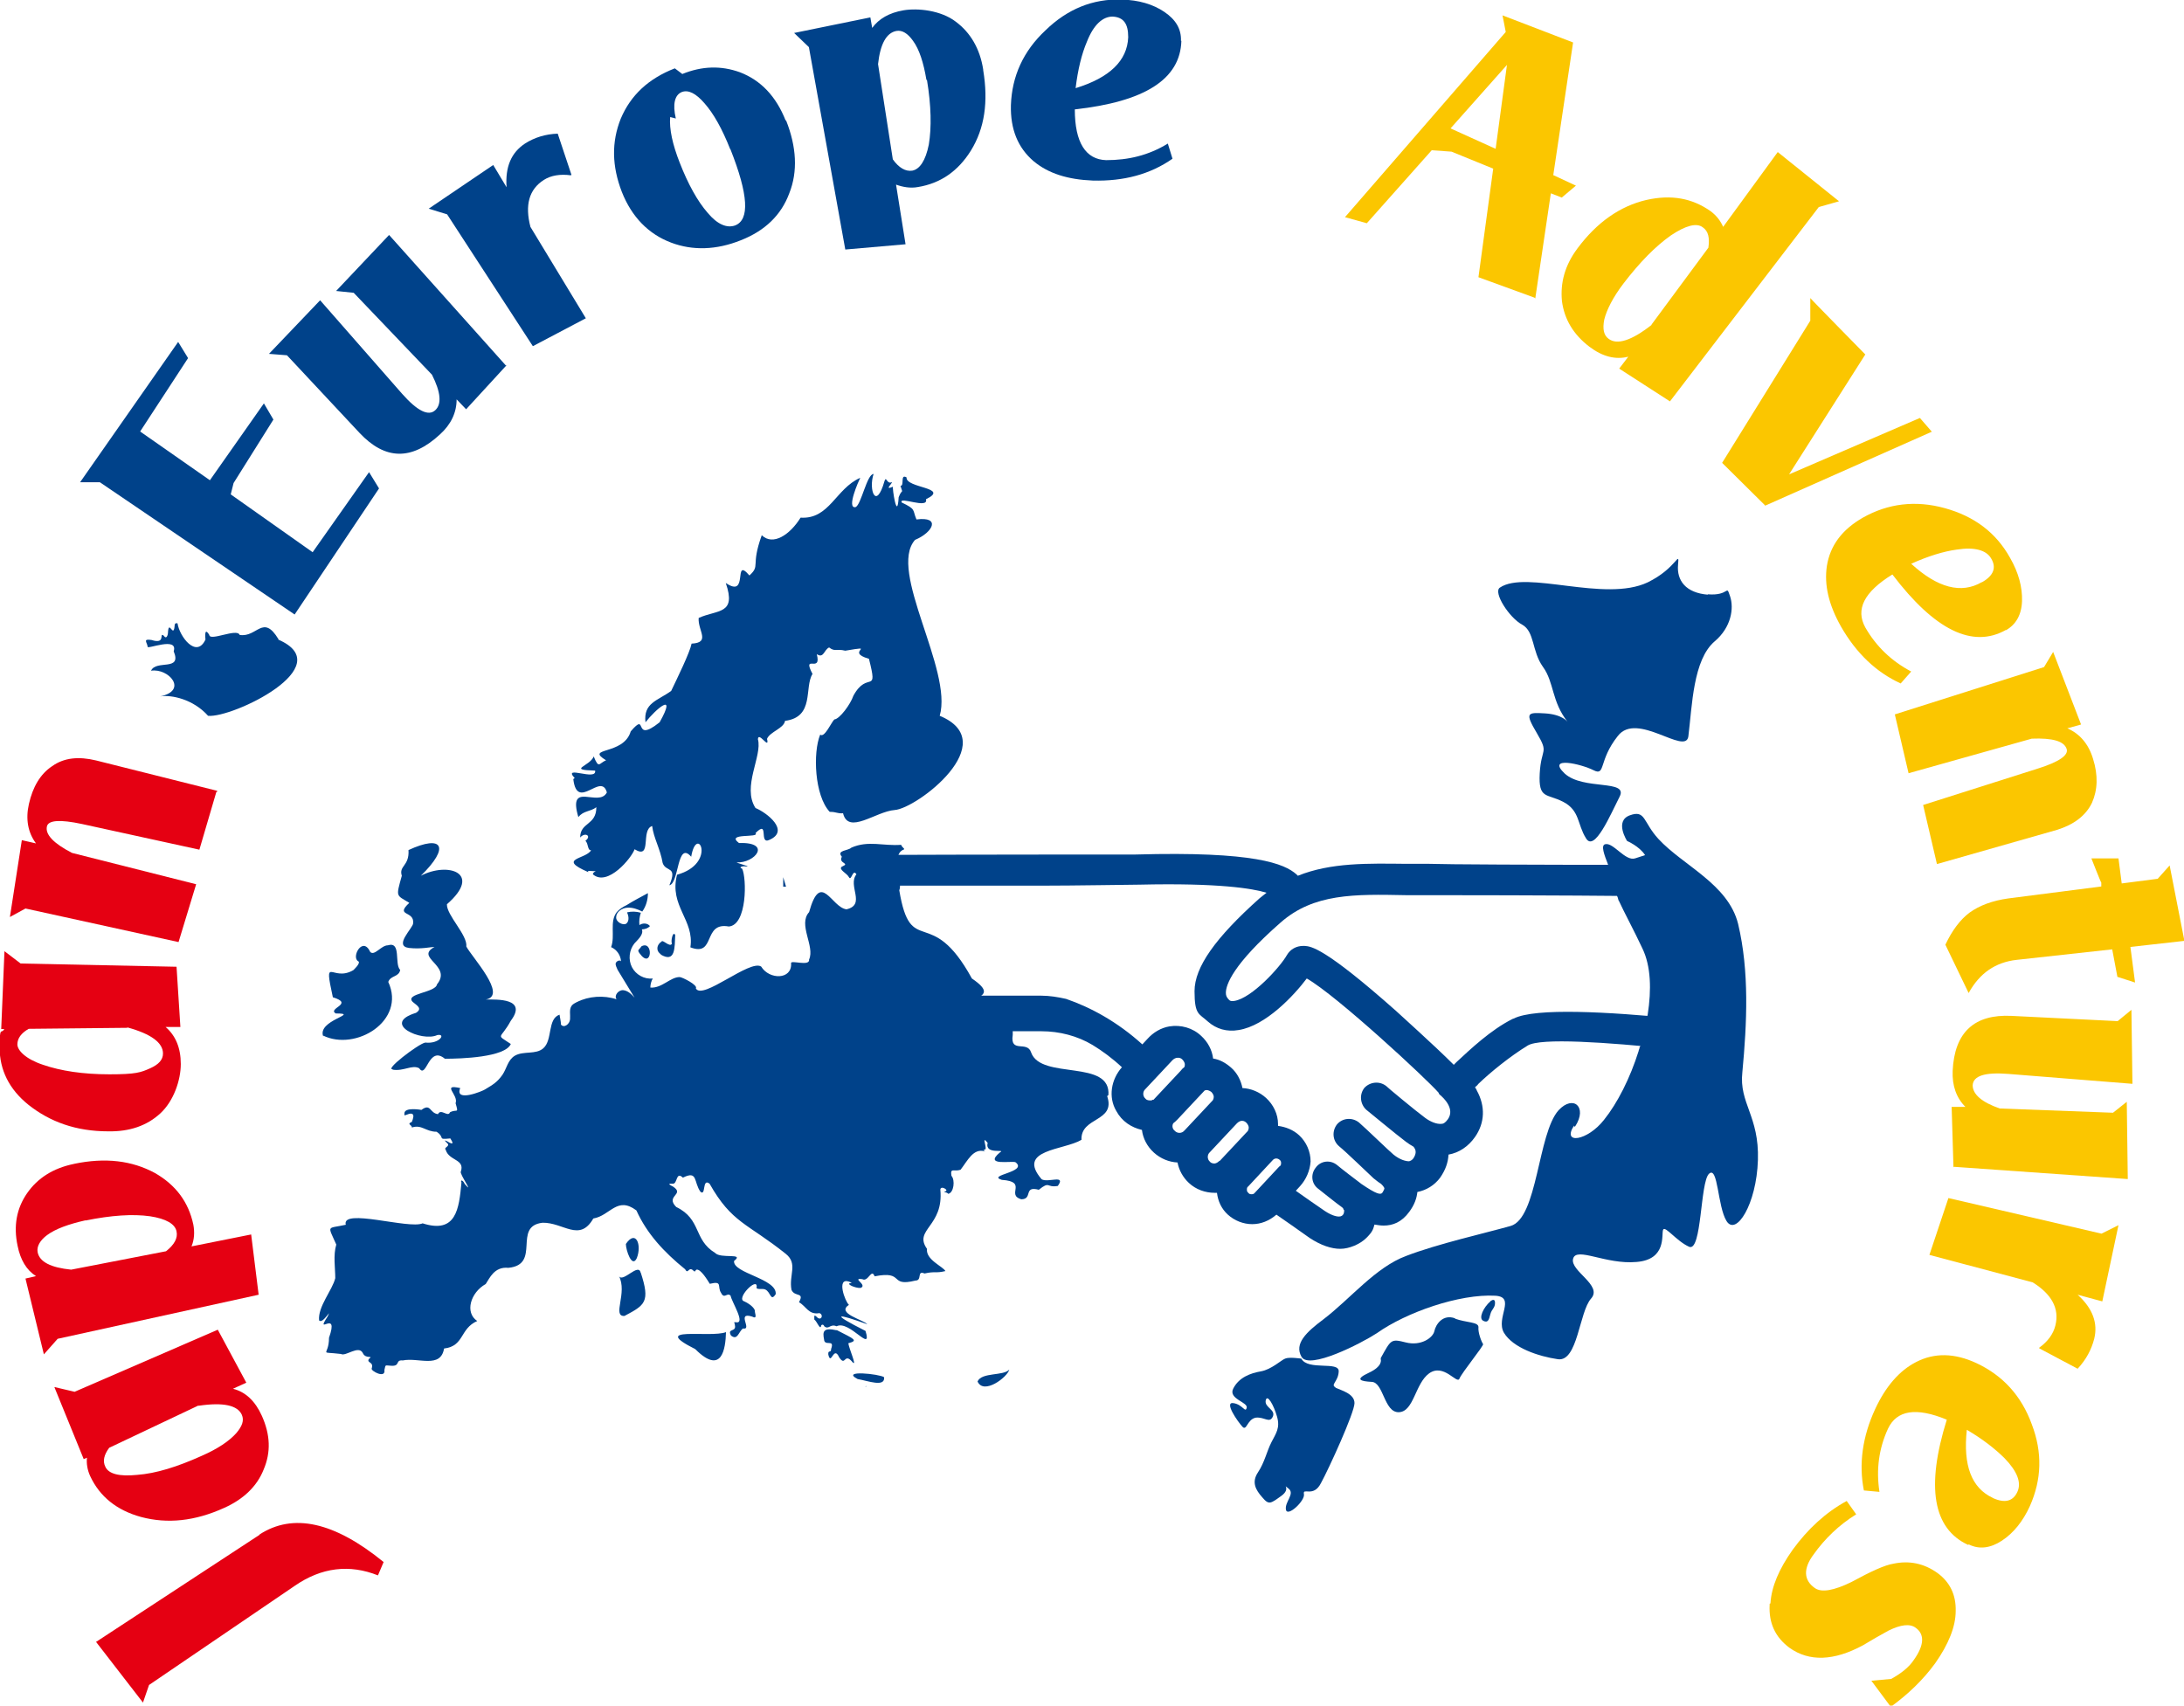 <?xml version="1.0" encoding="UTF-8"?> <svg xmlns="http://www.w3.org/2000/svg" id="_レイヤー_1" data-name=" レイヤー 1" version="1.1" viewBox="0 0 1080 843.5"><defs><style> .cls-1 { fill: #00428a; } .cls-1, .cls-2, .cls-3 { stroke-width: 0px; } .cls-2 { fill: #e50012; } .cls-3 { fill: #fbc600; } </style></defs><g><g><path class="cls-2" d="M128.3,758.9c16.6-10.8,37-6.3,61.4,13.6l-2.8,6.6c-14.1-5.6-27.9-4-41.2,5.2l-72,49-3,8.7-23.2-30s80.9-53,80.9-53Z"></path><path class="cls-2" d="M27.1,686l9.8,2.3,70.8-30.7,14.1,26.2-6.6,3c6.3,1.6,11,6.1,14.3,13.4,4.2,9.4,4.5,18,.9,26.5-3.3,8.4-10.1,14.8-19.5,19-14.5,6.6-28.1,8-41.2,4.5-12-3.3-20.4-10.1-25.1-20.2-1.4-3-1.9-6.3-1.6-9.1l-1.6.7-14.5-35.6h.2ZM98.1,695.1l-44.1,20.9c-2.6,3.5-3.3,6.6-1.9,9.4,1.6,3.5,6.8,4.9,15.7,4,9.4-.7,19.9-4,31.9-9.4,8-3.5,13.6-7.3,17.1-11.2,3-3.5,4-6.3,2.8-9.1-2.1-4.7-9.1-6.3-21.3-4.5h-.2Z"></path><path class="cls-2" d="M36.5,575.6c15.7-3.3,28.8-1.6,40.1,4.5,10.3,5.9,16.6,14.3,19,25.5.7,3.7.5,7.5-.9,10.8l29.5-5.9,3.7,29.8-99.4,21.8-6.8,7.7-9.1-37.5,5.2-1.2c-4.7-3-7.7-8-9.1-15-2.1-9.8-.5-18.5,4.7-26,5.2-7.5,12.9-12.4,23.2-14.5ZM42.3,603.5c-8.4,1.9-14.8,4.2-19,7.3-3.5,2.6-5.2,5.6-4.7,8.4.9,4.9,6.6,7.7,16.6,8.7l46.9-9.1c4.2-3.3,5.9-6.6,5.2-9.8-.7-3.7-5.2-6.3-13.1-7.5-8.4-1.2-19.2-.5-31.9,2.1Z"></path><path class="cls-2" d="M2.2,470.4l8,6.1,77.1,1.6,1.9,29.8h-7.3c4.9,4.2,7.5,10.3,7.5,18.3s-3.5,18.3-10.1,24.4c-6.6,6.1-15.2,9.1-25.8,8.9-15.9,0-28.8-4.7-39.4-13.1-9.6-7.7-14.3-17.3-14.3-28.4s.9-6.3,2.3-9.1H.6l1.6-38.4h0ZM62.9,508.3l-48.7.5c-3.7,2.1-5.6,4.7-5.6,7.7s4.2,7.3,12.7,10.1c8.7,3,19.7,4.7,32.8,4.7s15.5-.9,20.2-3c4.2-1.9,6.3-4.2,6.3-7.3,0-5.2-5.6-9.6-17.6-12.9h0v.2Z"></path><path class="cls-2" d="M107,391.6l-8.4,28.6-58.1-12.7c-10.8-2.3-16.6-1.9-17.3,1.2-.9,4,3.3,8.4,12.4,13.1l61.4,15.5-8.7,28.6-75.7-16.6-7.7,4.2,5.9-38,7,1.6c-4-5.4-5.2-12-3.5-19.5,1.9-8.4,5.6-14.8,11.5-18.7,5.9-4.2,13.1-4.9,21.8-2.8l59.8,15v.5h-.2Z"></path></g><g><path class="cls-1" d="M187.4,241.6l-41.7,62.3-96.3-65.4h-9.8l48.5-69.4,4.9,8-23.7,36.3,34.5,24.1,26.7-38,4.7,8-19.7,31.4-1.4,5.6,40.5,28.6,27.9-39.6s4.9,8,4.9,8Z"></path><path class="cls-1" d="M250.7,180.4l-20.2,22-4.7-4.9c0,6.6-2.8,12.4-8.2,17.3-14.1,13.1-27.2,12.7-39.8-.7l-35.9-38.4-8.9-.7,25.3-26.5,40.5,46.2c7.7,8.7,13.1,11.2,16.4,8.2s2.8-8.9-1.6-17.6l-38.7-40.5-8.7-.9,26.2-27.7,57.7,64.5h.5v-.2Z"></path><path class="cls-1" d="M282.3,86.7c-5.2-.7-9.8,0-13.4,2.3-7.3,4.7-9.4,12.4-6.6,23.2l27.4,45.2-26.2,13.8-42.4-65.2-9.1-2.8,31.9-21.6,6.6,11c-.7-10.1,2.3-17.1,9.1-21.6,4.7-3,10.1-4.7,16.2-4.9l6.8,20.4h-.2Z"></path><path class="cls-1" d="M388.7,59.5c5.2,13.1,5.9,25.3,1.6,36.1-4,10.8-12,18.5-23.9,23.2-12.2,4.9-23.9,5.2-34.5,1.2-11.2-4.2-19.5-12.7-24.4-25.1-4.9-12.7-5.2-24.6-.5-36.3,4.9-11.5,13.6-19.7,26.7-24.8l3.7,2.8h0c9.8-4,19.2-4.2,28.4-.9,10.5,4,18,12,22.7,23.9h0ZM361.1,73.8c-4-10.1-8.2-17.6-12.7-22.7-4.2-4.9-8-6.8-11.2-5.6-3.5,1.4-4.7,5.9-3,13.1l-2.8-.7c-.5,5.9,1.2,13.6,4.7,22.5,4.2,10.8,8.9,19.2,13.8,24.8,4.9,5.9,9.6,7.7,13.6,6.3,7.3-2.8,6.6-15.2-2.3-37.7Z"></path><path class="cls-1" d="M486.2,34.7c2.6,15.7.7,28.8-6.1,39.8-6.3,10.1-15,16.2-26.2,18-3.7.7-7.5,0-10.8-1.2l4.7,29.5-29.8,2.6-18-100.1-7.3-7,37.7-7.7.9,5.2c3.3-4.5,8.4-7.5,15.5-8.7,7-1.2,18.5,0,25.8,5.6,7.3,5.4,12,13.4,13.6,23.7h0v.2ZM458.1,39.4c-1.4-8.4-3.5-15-6.6-19.2-2.6-3.7-5.4-5.4-8.2-4.9-4.9.9-8,6.3-9.1,16.4l7.3,47.1c3,4.2,6.3,6.1,9.6,5.6,3.7-.7,6.6-4.9,8.2-12.9,1.4-8.4,1.2-19.2-.9-31.9h-.2v-.2Z"></path><path class="cls-1" d="M584.2,20.1c-.5,19.2-18.3,30.2-52.7,34,0,16.4,5.4,24.8,15.5,25.1,10.8,0,20.9-2.3,30.5-8.2l2.3,7.5c-11,7.7-24.1,11.2-39.4,10.8-12.4-.5-22-3.5-29.3-9.6-7.7-6.6-11.5-15.7-11.2-27.7.5-14.3,6.1-26.7,17.1-37,10.8-10.5,23.4-15.7,37.7-15.2,8.4.2,15.5,2.3,21.1,6.1s8.4,8.4,8.2,14.3h.2ZM557.9,18.3c0-6.6-2.3-9.8-7.7-10.1-4.9,0-9.4,4-12.7,12.4-2.6,6.1-4.5,13.8-5.6,23,16.9-5.2,25.5-13.6,26-25.1h0v-.2Z"></path></g><g><path class="cls-3" d="M758.8,147.2l-27.7-10.1,7.3-53.7-20.6-8.4-9.8-.7-32.1,36.1-10.8-3,79.5-91.6-1.6-8.2,34.9,13.4-9.8,65.6,11.2,5.2-7,5.9-5.4-2.1-7.7,52h0l-.2-.2ZM739.6,73.6l5.6-41.5-27.9,31.4,22.3,10.1Z"></path><path class="cls-3" d="M909.2,99.6l-9.8,2.8-73.6,96.1-25.1-16.2,4.5-5.9c-6.3,1.6-12.7,0-19.2-4.9-8-6.1-12.4-13.6-13.6-22.5-.9-9.1,1.4-17.8,7.7-26.2,9.6-12.9,21.1-20.9,34-23.9,12.4-2.8,22.7-.9,31.9,5.6,3,2.3,4.9,4.9,6.1,7.7l27-37,30,24.1h.2v.2ZM816.7,160.5l28.1-38c.7-4.9,0-8.2-2.8-10.1-3-2.3-8.4-.9-15.7,4-7.7,5.4-15.5,13.4-23.4,23.7-5.2,6.8-8.4,13.1-9.6,18-.9,4.7-.2,7.7,2.1,9.4,4.2,3.3,11.5.9,21.3-6.8h0v-.2Z"></path><path class="cls-3" d="M872.7,249.8l-21.1-20.9,43.6-70.3v-11.2c-.2,0,27.2,27.9,27.2,27.9l-37.7,59.3,64.7-27.9,5.9,6.8-82.5,36.6h0v-.2Z"></path><path class="cls-3" d="M992,311.5c-16.6,9.4-35.4,0-56.2-27.4-14.1,8.7-18.3,17.3-13.4,26.2,5.4,9.4,12.9,16.6,22.7,21.8l-5.2,5.9c-12.2-5.6-22-15-29.5-28.1-6.1-10.8-8.4-20.6-7-30,1.6-10.1,7.5-18,17.8-23.9,12.4-7,26-8.7,40.5-4.7,14.5,4,25.3,12,32.3,24.6,4.2,7.3,6.1,14.5,5.9,21.3-.2,6.8-3,11.7-8,14.5h0v-.2ZM980,288c5.9-3.3,7.3-7.3,4.7-11.7-2.3-4.2-8.2-5.9-17.1-4.5-6.6.9-14.3,3.3-22.5,7,13.1,12,24.8,15,34.9,9.1Z"></path><path class="cls-3" d="M957.8,427.2l-6.8-29.1,56.7-18c10.5-3.3,15.2-6.6,14.3-9.6-1.2-4-7-5.6-17.3-5.2l-60.9,17.1-6.8-29.1,73.8-23.4,4.5-7.5,13.8,35.9-6.8,1.9c6.1,2.6,10.5,7.7,12.7,15,2.6,8.2,2.3,15.5-.5,21.8-3,6.3-8.9,10.8-17.3,13.4l-59.3,16.9h0Z"></path><path class="cls-3" d="M1047.1,483.3l-2.6-13.8-47.3,5.2c-10.5,1.2-18.3,6.6-23.7,16.4l-11.5-23.9c3.3-7,7.3-12.4,12-15.9,4.9-3.5,11.2-5.9,19.2-7l45.9-5.9v-1.9c-.2,0-4.9-12-4.9-12h13.4l1.6,12.4,17.8-2.3,5.9-6.6,7.3,37.3-26.7,3,2.3,17.6-8.7-2.8h0v.2Z"></path><path class="cls-3" d="M966,577.2l-.9-29.8h6.8c-4.5-4.5-6.6-10.5-6.3-17.8.9-19.2,10.8-28.1,29.1-27.2l52.5,2.6,6.8-5.6.5,36.6-61.4-4.9c-11.5-.9-17.3.9-17.6,5.6,0,4.5,4.5,8.4,13.4,11.5l56,2.1,6.8-5.4.5,38.2-86.5-6.1h.5v.2Z"></path><path class="cls-3" d="M1008.4,666.5c4.2-3,7-6.8,8-11,2.1-8.4-1.9-15.5-11.2-21.3l-51.1-13.6,9.4-28.1,75.7,17.6,8.4-4.2-8,37.7-12.2-3.3c7.5,6.8,10.1,14.1,8.2,21.8-1.4,5.4-4,10.3-8.2,14.8l-19-10.1h0v-.2Z"></path><path class="cls-3" d="M973.2,764c-17.3-8-20.9-28.6-10.5-61.9-15.2-6.3-24.8-4.7-29.1,4.5-4.5,9.8-5.9,20.2-4.2,31.2l-7.7-.7c-2.6-13.1-.7-26.7,5.6-40.3,5.2-11.2,12-19,20.2-23.2,9.1-4.7,19-4.5,29.8.5,13.1,6.1,22.3,16.2,27.4,30.2,5.4,14.1,4.9,27.4-.9,40.5-3.5,7.7-8.2,13.4-13.8,17.1-5.6,3.7-11.2,4.5-16.4,1.9h-.2v.2ZM985.4,740.8c6.1,2.8,10.1,1.6,12.2-3,2.1-4.5,0-10.1-6.3-16.6-4.7-4.7-11-9.6-18.7-14.1-1.9,17.6,2.3,28.8,12.9,33.7Z"></path><path class="cls-3" d="M875.5,792.9c.5-8.2,4.2-16.9,11-26.5,7.5-10.3,16.4-18.5,26.7-24.1l4.7,6.6c-8.4,5.2-15.5,12-21.1,19.9-5.2,7-4.9,12.7.7,16.6,3.3,2.3,9.4,1.2,18-3,9.6-5.2,16.4-8.4,20.9-9.1,7.7-1.6,15-.2,21.8,4.7,6.1,4.5,9.1,10.8,8.9,18.7,0,7.7-3.5,16.4-10.1,25.8-6.1,8.4-13.6,15.5-22,21.6l-9.6-12.9,9.8-.9c4.7-2.6,8.7-5.6,11.2-9.4,5.2-7.3,5.4-12.7.9-15.9-2.8-2.1-7.3-1.6-13.4,1.4-4.2,2.3-8.4,4.7-12.7,7.3-14.3,7.7-26.5,8.2-36.3,1.2-7-5.2-10.3-12.2-9.8-21.3v-.5h.2Z"></path></g></g><g><g><path class="cls-1" d="M499.1,677.3c-2.8,3.3-13.6,1.2-15.7,5.9,3,6.8,14.8-2.1,15.7-5.9Z"></path><path class="cls-1" d="M437.2,681.1c-2.1-1.6-21.8-3.7-13.1.9,5.2.9,13.6,4.2,13.1-.9Z"></path><path class="cls-1" d="M427.9,685.7h.5c0-.5-.5,0-.5,0Z"></path><path class="cls-1" d="M413.8,657.9c-7-1.6-7,.9-6.3,4.5.2,3.7,5.4-.5,3.5,4.7,0,2.3-1.6.2-1.4,2.8,1.4,5.9,2.6-4.9,5.4,1.4,3.3,4.9,2.3-3,6.8,2.6,1.9,1.6-1.9-6.8-2.3-9.6,5.2-1.4,2.8-2.1-5.9-6.6h.2v.2Z"></path><path class="cls-1" d="M408.9,440.6c.2-.5,0-.5,0,0h0Z"></path><path class="cls-1" d="M359,658.8c-7.7,3-38.4-3.3-15.2,8.4,13.1,13.1,15,0,15.2-8.4Z"></path><path class="cls-1" d="M283.5,385.3c1.9,16.2,13.8-3.7,16.6,6.6-4,7.7-19.5-6.1-14.1,12.2,2.6-3.3,5.9-2.6,8.9-4.9,0,9.1-8,7.3-8,15,2.3-2.8,5.9-.9,2.6,1.6,1.6,1.6.9,4.7,2.8,4.7-2.6,4.5-17.1,4-1.4,10.8,0-.7-.7-.7,2.3-.5,3,0,0,0,0,1.6,7.3,6.3,19.2-8.2,20.6-12.4,8.9,5.4,2.8-9.6,8.7-11.5.7,5.9,4,11.2,5.2,18.3,1.6,4.7,7.5,1.2,3.3,11,4.9-.9,3.7-22.3,10.8-14.1,2.8-16.6,13.1,3.3-7,8.9-4,15.5,8.7,22.3,6.6,35.9,12.7,4.9,5.9-12.7,19-10.3,9.1-.7,8.9-23.9,6.6-28.6-1.9-.7,0-1.2.9-1.2,5.2.7-2.3-1.2-3.7-1.9,9.1.5,17.8-10.1,1.2-9.6-6.8-5.2,10.5-2.3,8.2-4.9,7-7,1.4,6.1,7,3.3,10.1-4.5-1.4-13.4-7-15.7-6.8-10.5,3.5-25.8,1.2-34,.2-4.2,5.9,5.6,4.5-.2,1.4-3.5,8.4-5.2,8.9-8.9,14.8-1.9,9.4-16.6,13.6-23.2-5.4-10.3,4.7,0,2.1-9.8,3.5,2.3,3.5-2.1,6.1-3.3,3,2.3,3.5.5,8,1.6,16.6-2.8-.7.5,11.7,4,4.7,18.5-.7,5.4-7.7,18.3-1.4,4.2-6.8,11.5-9.4,11.7-1.4,1.2-4.9,9.4-7,7.5-3.7,8.9-2.8,30.2,4.7,38.2,3.5,0,3.5.9,6.6.7,2.6,10.8,16.2-.9,25.5-1.6,11-.7,53.9-33.5,22.3-46.6,6.6-22.7-25.8-71.7-12.2-87,8.9-3.7,12.9-11.7.7-10.1-2.1-4.9,0-4.9-7.3-8.4-1.6-3.3,13.4,3.5,12-1.6,12.2-5.9-10.1-5.4-9.6-10.8-3.3-1.9-.9,4.2-3,4.2,1.4,4.5.9.9-.9,5.6-.7,12.4-3.3-4.9-2.8-5.2-4.5,1.9-.5-1.4-.5-2.3-2.6,1.4-2.8-3.3-3.7-.5-4.2,14.8-8,4.2-5.4-3.5-3.3,0-6.1,15.2-8.9,16.4-4.7.9,1.6-13.1,2.3-14.5-12.2,5.4-15.2,20.6-29.5,19.7-5.2,8.4-13.6,14.1-19.2,8.7-5.6,15.5-.5,14.8-6.1,19.9-8.4-9.8,0,11.7-11.7,3.7,5.4,15.7-4,13.1-13.4,17.3-.5,6.3,6.1,12.2-3.5,12.7-.9,4.5-7,16.9-10.1,23.4-6.8,4.9-13.8,5.9-12.7,15.5,4.9-6.3,15.9-15.9,7,0-13.8,11-5.4-5.9-14.3,4.5-3.5,12-23,7.7-12.2,14.3-3.5,1.4-3.5,4.5-6.1-1.9-1.9,4.9-13.4,6.6.7,7,.9,5.4-16.4-3-10.1,3.7l-.7.5h.2Z"></path><path class="cls-1" d="M326.6,472c7.5,4.5,7-3.5,7.3-9.6-1.2-2.3-2.3,3.3-1.6,4.2-.9,2.3-4.7-2.3-5.2-.9-2.3,1.4-3,4.5-.2,6.3h-.2Z"></path><path class="cls-1" d="M317.2,468c-1.2,1.9-2.3,1.6-.9,3.5,6.1,8.4,7-6.8.9-3.5Z"></path><path class="cls-1" d="M316.8,629.5c-.9-5.4-9.1,5.4-10.8,1.4,4.5,8.4-3.5,20.2,2.8,19.9,10.1-5.4,12.9-6.8,8-21.6h0v.2Z"></path><path class="cls-1" d="M314.9,622.2c2.6-6.6-.5-14.3-5.4-7,0,3,3,12.2,5.4,7Z"></path><path class="cls-1" d="M194.2,529c5.4.9,9.6-2.6,13.1-.7,3.7,5.6,4.5-11.5,12.7-4.7,8,0,29.8-.7,32.6-7.3-7.7-5.2-5.2-1.9,0-11.5,8.4-11.2-7-10.5-12.4-10.5,11-1.9-6.8-20.9-9.6-26.2.7-5.6-9.8-15.5-9.6-20.9,17.8-15.5.5-21.1-12.9-14.1,14.5-14.1,11-20.6-6.1-12.7.5,8-4.9,7.7-3.3,12.7-3,10.8-2.8,9.4,3.7,13.4-7.3,6.8,2.6,3.7,1.9,10.1,0,2.3-9.8,11.2-2.1,12.2,6.1.7,10.8-.5,12.7-.5-10.1,5.4,8.9,9.1,1.2,18.5-.7,4.2-16.2,4.5-12,8.7,2.3,1.9,4.9,3.3,1.6,5.4-17.6,5.4,3,14.5,10.5,11,4.5-.9,1.2,4.5-5.9,3.7-3.3.5-21.3,14.3-15.7,13.1h-.5v.2Z"></path><path class="cls-1" d="M159.7,512.1c16.2,8,41.2-7.3,32.3-26.5,1.2-3.3,5.2-2.3,5.9-5.9-3-3,.7-14.3-6.1-12.2-3.3,0-6.6,5.4-8.7,3.3-3.7-8-9.4,2.3-6.1,4.5,1.9.7-2.3,4.5-2.3,4.5-10.5,6.1-14.8-8.2-10.1,13.4,10.8,3.3-2.8,5.4,1.4,8,12.7,0-9.6,3.3-6.1,11.5v-.5h-.2Z"></path><path class="cls-1" d="M137.7,316.1c-7.7-12.7-10.5-.7-19.2-2.1-1.2-3.5-14.8,3.3-15,0-1.6-2.6-2.3-2.1-1.9,2.3-4.5,9.6-12.9-1.6-13.8-8,0,0-1.2-.5-1.4.7-.5,7.3-2.8-2.6-3.3,3.3,0,2.1-.9,4-2.1,2.1-2.6-2.1,1.4,4.5-6.1,2.1-4.5-.7-2.1,1.2-1.9,3.3-.5,1.6,15.2-5.2,12.9,2.3,4.2,10.1-8.7,4-11.2,9.6,8.7-1.4,18.5,9.8,4.5,12.7,5.6-.9,16.4,1.4,23.7,9.6,12,1.2,65.4-24.4,34.7-37.7h0l.2-.2Z"></path><path class="cls-1" d="M548.1,541.8c1.6-18.3-33.3-7.5-38.2-21.3-1.9-6.1-10.5.7-9.1-8.7.7-14.5-14.3-1.2-19.7-5.4-11-15.7,17.1-10.5-.5-22.5-20.4-37.3-30.2-9.4-35.9-43.6,1.9-4.2-4.5-17.8,2.3-20.2.5-.5-.7-.7-1.4-2.3-8.7.7-16.2-2.3-24.6,1.4-1.6,1.6-7.5,1.2-4.7,4.5-1.9,3.5,4.5,3,0,4.9-1.9,1.4,2.6,3.3,3.5,5.2,1.2,2.3,1.9-4.5,3.7-1.4-4.5,5.6,4.9,15-4.9,17.3-7.5-.9-12.7-19.5-18.5,1.4-5.6,6.1,3,16.9,0,23.4.5,3.7-9.4,0-8.9,1.9.5,8.2-10.8,8.2-14.8,1.6-5.6-3.7-29.1,16.9-32.3,10.8,1.2-1.6-6.8-5.6-8-5.6-4.7,0-8.7,5.6-14.5,5.2,0-1.6.5-3.3,1.2-4.5-4.2.5-8.4-1.9-10.3-5.6s-1.4-8.4,1.2-11.7c1.9-2.1,4.7-4.5,3.7-7,1.4,0,3-.5,4-1.6-1.2-1.6-3.7-1.6-5.2-.5-.2-2.1,0-4,.7-6.1-2.3-.7-4.7-.7-6.8-.2.7,1.6,1.2,4-.2,5.4s-5.4-.5-5.2-3c0-2.6,2.8-4.5,5.4-4.7s5.2.7,7.5,1.9c1.9-2.6,2.8-5.9,2.8-9.1-3.5,1.9-7,3.7-10.5,5.9-1.9.9-3.7,2.1-4.9,3.5-3.7,4.7-.7,11.7-2.8,17.3,2.8,1.2,4.7,4,4.9,7-.7-.9-2.3,0-2.6.9s.5,2.3.9,3.3c2.8,4.7,5.6,9.1,8.4,13.8-1.4-1.6-3.3-3.5-5.6-3.7s-4.7,2.6-3.3,4.5c-6.3-2.1-13.8-1.6-19.7,1.4-.9.5-1.9.9-2.6,1.9-1.2,1.9-.5,4.2-.7,6.6s-3,4.5-4.5,2.6c0-1.6-.5-3.3-.7-4.9-6.1,2.1-3.3,12.4-8,16.6-3.7,3.3-9.8,1.2-14.1,3.7-3.5,2.1-4,6.3-6.1,9.4-2.6,3.7-4.7,4.9-8.7,7.3-.9.7-15.2,6.6-12.2-.7-9.6-2.1-.7,3.3-2.3,7.5,1.6,5.6.7,2.6-2.8,4.5-.9,2.6-4.5-2.1-5.9.9-4.2-.5-3.5-5.6-8.2-2.1,0,0-8.7-1.6-8.4,1.9-.5,1.9,1.9-.5,3.7,0,1.2.5.7,2.1,0,4-2.8,1.2,0,1.4,0,2.8,4.9-1.6,6.8,2.1,12.2,2.1,4.5,3,0,4,6.8,3.3,1.2,1.9,2.1,3.7-1.6,1.4-1.9-.9-.9,0,0,.9,1.9,1.6-1.9,2.1-.7,3.3,1.6,5.6,9.6,4.5,7.5,10.8-.9.9,7,12,1.9,6.1-.9-2.1-2.3-2.1-1.6-.7-1.2,13.1-2.6,25.5-19.2,20.2-6.8,3-40.3-7.7-38,.7-9.4,2.1-9.1-.2-4.7,9.8-1.6,5.4-.5,11.5-.5,16.6-1.4,5.9-8.7,14.1-8,20.9,1.9,2.1,6.6-7,4.2-1.9-6.6,10.1,5.9-4.2.7,10.5,0,9.4-5.6,6.6,5.9,8,2.3,1.4,8.7-4.5,10.8-.5,1.4,3.3,5.6.9,3,3-1.2,2.1,2.6,1.2,1.4,4.7-.5,1.2,7,5.2,6.3.7.7-2.6,0-2.3,3-2.1,5.2.5,2.1-3,6.1-2.6,7.7-1.6,18.7,4.2,20.4-5.9,10.1-1.2,7.7-9.8,16.4-13.6-6.3-4.2-3.3-14.1,4.2-18.3,1.9-2.8,4.2-8.7,11.2-8,16.4-1.6,1.9-20.6,16.9-22.3,10.3-.2,18.3,9.8,25.1-2.1,8.4-1.4,11.7-11.2,21.3-4,5.2,11.5,13.6,20.6,24.1,29.1,1.4,2.6,1.6-.9,3.5.2,1.9,1.4.7,1.2,2.1,0,2.1-.5,5.6,5.4,6.6,7,6.6-1.6,3.5,1.4,5.6,4.5,1.6,3.3,3-.5,4.7,1.4.5,3,7.7,14.1,2.6,13.1-1.6,0-.5,0-.5,1.4.9,3.7-4,1.4-1.9,5.2,3.3,2.6,3.7-1.9,5.9-3.5,4.9.9-3.5-8.4,4.5-5.9,3,1.6,1.2-1.9,1.4-2.8,0-.9-1.6-3-5.2-4.7-4.5-1.2,6.3-12.2,6.1-7.3-.7,1.9,2.8.7,4.2,1.4,2.8,1.2,2.6,6.3,5.2,2.3.7-7.7-21.3-10.3-20.6-16.4,5.4-4.2-6.6-.9-9.4-4-10.8-6.6-6.6-16.6-19.2-22.7-5.6-5.6,4.5-6.1-1.6-10.1-3.3-1.6-1.4-1.4,0-1.4,2.3,0,1.4-6.3,4.9-3,7.5-3.7,5.2,2.1,8.7,7,2.8,2.3.7-7,4.5-4,11,19.5,18.7,19.5,37.7,34.7,6.1,4.9,1.4,10.5,2.8,17.8,1.6,3.7,6.6.9,3.7,6.1,3.7,2.1,4.7,6.3,10.1,5.4,2.3.7.9,4.5-1.6,1.6-1.2-.9-.9,0-.9,1.6,1.2.7,2.8,5.2,3.3,3.3,0-.9,1.2-1.2,1.6,0,2.3,1.9,2.8-1.4,6.1,0,6.3-3.3,17.8,13.8,14.3,2.3-18-9.1-14.1-8.7.9-3.3-2.1-2.3-15.5-5.4-9.1-9.6-1.9-1.6-6.3-13.6,0-11.5.9.5,2.3.5.2.9-.9.9,4.7,2.8,5.9,2.1,2.8-1.6-4.9-4.9.5-4.2,3,1.6,4.5-5.6,6.1-1.4,15.2-3,6.8,5.4,20.2,2.1,3.5,0,.5-5.2,4.5-3.5,5.2-1.2,5.4,0,10.3-1.2-1.2-2.3-9.8-5.6-9.1-11-6.8-9.6,8.4-11,6.6-29.3.2-2.3,4.7.5,2.3.9-1.2.5.9.2,1.6,1.2,2.8-.5,3.5-6.8,1.6-8.9-.7-4.2,1.2-1.9,4.5-3,3.5-4.5,6.3-10.8,12-9.1.7,0-1.6-.5,0-.9,1.6,0-2.1-7.7,1.4-3.3-1.6,6.1,9.4,2.8,6.1,4.7-8.4,7,6.1,4,7.7,4.9,6.3,4.9-14.5,6.3-6.8,8.7,13.1.9,1.9,7.3,9.6,9.6,5.9,0,.9-6.8,8.7-4.7,5.6-4.5,3.7-.9,9.4-1.9,4.2-5.9-4.9-1.4-8-3.3-12.7-14.8,11-14.3,19.7-19.5-.5-11.5,17.1-8.7,12.7-21.6l.5-.5h0Z"></path></g><g><path class="cls-1" d="M748,503.9c-10.8,5.4-20.9,15-27.7,21.3-.5.5-.9.9-1.4,1.4-9.8-9.8-27.7-25.8-28.6-26.7-35.4-31.4-42-31.9-45.2-32.1h-.7c-3.3,0-6.3,1.6-8,4.5-3.3,5.9-17.3,21.3-26,22.7-1.6.2-2.1,0-2.6-.5-1.2-1.2-1.6-2.1-1.6-3.5,0-4,3.5-14.1,27-34.7,16.4-14.5,36.6-14.1,61.9-13.6h11.5c8.7,0,60.9,0,110.2.5-2.8-5.2-5.9-10.1-10.1-14.3-.2-.2-.7-.7-.9-1.2-45.7,0-91.4-.2-99.1-.5h-11.2c-19-.2-37.3-.7-53.7,5.9,0,0-.5-.5-.7-.7-5.9-5.2-20.4-11.5-79.7-9.8-2.1,0-84.8,0-127.7.2,2.3,4.9,4.5,10.1,6.1,15.2h74.5c16.9,0,45.5-.5,49.2-.5,39.1-.9,56,1.9,62.8,4-1.2.9-2.3,1.9-3.5,2.8-21.8,19.5-32.1,34-32.1,45.9s2.3,11,6.6,15c4.2,3.7,9.4,5.2,15.2,4.2,13.4-2.1,27.4-17.1,33.7-25.5,14.8,8.4,59.5,49.9,65.2,56.5,0,0,0,.2.2.5h0c.2.5.7.7.9.9h0c.7.7,7.3,6.3,3.5,11.7-1.4,1.9-2.3,2.3-3.3,2.3-2.1.2-5.2-.9-8-3-4.5-3.3-19.2-15.5-19.2-15.7-3.3-2.6-8-2.1-10.8.9-2.6,3.3-2.1,8,.9,10.8.7.5,15,12.4,19.7,15.9.9.7,2.3,1.6,4,2.6h-.2c0,.2,0,0,0,0,1.4,1.6,1.2,3.5-.2,5.6-.7.9-1.4,1.2-2.1,1.4-1.6,0-4.5-.7-7.7-3.3-2.3-1.9-13.4-12.7-17.1-15.9-3.3-2.6-8-2.3-10.8.9-2.6,3.3-2.3,8,.9,10.8,3.7,3,14.8,13.8,17.1,15.9,1.2.9,2.3,1.9,3.5,2.6h0c.7.5,1.6,1.6,1.9,2.3,0,.7-.7,1.6-.9,2.1-.9,1.4-3,.9-10.5-4.2l-.9-.7c-1.9-1.4-8.7-6.6-11.2-8.7-3.3-2.6-8-2.1-10.5,1.4-2.6,3.3-2.1,8,1.4,10.5.9.7,9.1,7.3,11.7,9.1l.5.5c0,.2.2.7.5.9,0,.7,0,2.1-1.2,2.8-1.4.9-4.7,0-8.2-2.3-4.2-2.8-10.8-7.5-14.5-10.1l2.1-2.3c3-3.3,4.9-7.7,5.2-12.2,0-4.9-2.1-9.6-5.6-12.9-3-2.8-6.8-4.2-10.5-4.7v-.9c0-4.9-2.3-9.6-5.9-12.9-3.3-3-7.5-4.7-11.7-4.9-.7-3.7-2.6-7.5-5.6-10.1-2.6-2.3-5.6-4-8.9-4.5-.5-4.2-2.6-8.2-5.9-11.2-4.2-4-10.1-5.6-15.7-4.7-4.2.7-8,3-10.8,6.1l-2.6,2.8c-12.4-11.2-25.5-18.3-37.7-22.5h0c-4-.9-8.2-1.6-12.4-1.6h-40.8c.7,5.9.7,11.7.5,17.6h40.5c8.9,0,17.8,2.3,25.3,6.8,4.9,3,9.8,6.6,14.5,11h0c-5.4,6.1-6.8,14.8-2.8,21.6,2.8,5.2,7.5,8.2,12.7,9.4.5,4.2,2.6,8.2,5.9,11.2s7.5,4.7,11.7,4.9c.7,3.7,2.6,7.3,5.6,10.1,3.5,3.3,8.2,4.9,12.7,4.9h1.2c.5,4.2,2.3,8,5.4,10.8,3.3,3,7.7,4.7,12,4.7s8.4-1.6,12-4.7c2.8,1.9,11.5,8,16.4,11.5,5.6,3.7,10.8,5.4,15.2,5.4s9.8-2.3,12.9-5.4,3.3-4.2,4-6.6c1.4.2,2.8.5,4.5.5,4.5,0,8.9-1.6,12.7-6.8,2.6-3.5,3.7-6.8,4-9.8,4.5-.9,8.4-3.3,11.2-7,2.8-4,4-7.7,4.2-11.5,5.2-.9,9.8-4,13.1-8.7,4.9-7,5.2-15.2.9-23-.2-.7-.7-1.2-.9-1.6.5-.5,1.2-.9,1.6-1.6,6.1-5.9,15.9-13.8,24.4-19,6.3-4,39.4-1.6,70.8,1.6.7-5.2,1.4-10.1,2.8-15-33.5-3.3-69.8-5.4-80.4,0h0ZM569.6,544.2h-.9c-.5,0-1.6,0-2.3-.9-1.4-1.2-1.4-3.5,0-4.7l13.4-14.3h0c.7-.7,1.6-1.2,2.6-1.2s1.6.2,2.3.9c.9.9,1.2,1.9,1.2,2.3s0,.9-.2,1.4c-.7.5-1.4,1.2-1.9,1.9h0l-13.4,14.3h-.7v.2ZM585.6,559.2c-1.2,1.4-3.5,1.4-4.7,0-1.2-.9-1.4-2.6-.7-3.7.7-.5,1.4-1.2,2.1-1.9l13.4-14.3h0c1.2-.5,2.3,0,3.3.7.9.9,1.2,1.9,1.2,2.3s0,1.6-.9,2.3l-13.4,14.3h0l-.2.2ZM602.9,574.2c-.9.9-1.9,1.2-2.3,1.2s-1.6,0-2.3-.9c-1.4-1.2-1.4-3.5,0-4.7l13.4-14.3h0c.9-.9,1.9-1.2,2.3-1.2h0c.5,0,1.4,0,2.3.9s1.2,1.9,1.2,2.3,0,1.6-.9,2.3l-13.4,14.3h-.2ZM632.7,576.8l-12.2,13.1c-.5.7-1.2.7-1.6.7s-1.2,0-1.6-.7c-.7-.5-.7-1.2-.7-1.6s0-1.2.7-1.6l12.2-13.1c.9-.9,2.3-.9,3.3,0,.7.5.7,1.2.7,1.6s0,1.2-.7,1.6h0Z"></path><path class="cls-1" d="M387.3,433.8v4.7h1.4c-.5-1.6-.9-3-1.4-4.7Z"></path><g><path class="cls-1" d="M719.6,652c-6.1-2.3-9.6,3-10.3,6.3-.7,3.3-6.6,7.5-14.1,5.6-7.5-1.9-7.3-1.4-12.4,7.7v.7s1.2,3.3-5.9,6.6-4.2,4.2,1.4,4.5c5.9.2,6.1,15.2,13.4,15,7.5-.2,8-14.1,15-19.2,7.3-5.2,13.8,5.6,15,2.6s12.2-16.4,11.7-17.1c-.7-.9-2.6-5.6-2.3-8.4,0-2.6-5.9-2.1-11.7-4.2h.2Z"></path><path class="cls-1" d="M844.6,294.1c-11-.9-15.5-7-14.8-14.8.7-7.7-.5,1.6-15,8.7-21.3,10.1-60-6.3-73.1,2.6-3.5,2.3,4.7,15,11,18.3,6.3,3.5,4.7,13.1,10.3,20.9,5.6,7.7,4.2,17.1,12.2,27.2,0,0-2.6-3.7-11.2-4.2-8.7-.5-10.1-.5-4,9.8,6.1,10.3,2.1,7,1.4,19.9s3.5,9.8,11.7,14.1,6.8,11,11.2,18c4.2,7,12.2-12,16.6-20.6,4.5-8.7-18-3-27.2-11.5-9.1-8.7,8.2-4.7,14.3-1.6s2.3-4.7,12-16.9c9.4-12.4,33.5,9.8,34.9.2,1.9-15.2,2.3-38,13.1-47.1,8-6.8,9.6-16.2,7.5-22.3s0,0-11-.9h0v.2Z"></path><path class="cls-1" d="M737,643.6c-3.3,2.8-6.1,8.4-3.5,9.6,2.3,1.2,2.8-.5,3.5-3.3.7-2.6,2.3-3,2.3-5.6s-2.1-.9-2.1-.9h-.2v.2Z"></path><path class="cls-1" d="M660.6,686.2c-3-1.4,1.2-2.8,1.4-8,.2-5.2-15.2-.2-18.5-6.3,0,0-6.1-.9-8,0-1.9.7-6.8,5.4-12,6.3-5.2.9-10.8,3-13.6,8.4-2.8,5.2,7.3,6.8,6.6,9.6-.7,2.8-1.9-1.6-6.6-2.3-4.7-.7,2.1,9.1,4.5,11.7,2.1,2.3,2.3-3.7,6.6-4.5,4.2-.5,6.8,3,8.4-.5s-4.2-4.5-3.5-8c.7-3.5,4,2.3,5.6,8,1.6,5.6-.5,8.2-2.8,12.7s-3.3,9.8-6.6,14.8c-3.3,4.9-1.2,8.7,2.1,12.4,3.3,4,4.2,3,9.4-.7,5.2-3.7,0-6.3,3.5-3.7s-1.9,6.6-1.2,10.5,9.6-4.5,8.9-7.7c-.7-3.5,4.7,1.9,8.4-5.4,4-7.3,16.6-34.9,16.6-39.6s-6.6-6.3-9.6-7.7h.2Z"></path><path class="cls-1" d="M778.9,557.1c6.3-9.6-.9-15.9-8.2-8-10.3,11.5-10.3,53.4-23.7,57.2-12.4,3.5-36.3,8.9-51.6,14.8-15.2,5.6-27.7,21.3-41,31.4-8.4,6.3-14.5,12-10.8,18.5,3.7,6.6,29.5-6.6,37.3-11.7,14.5-10.3,40.8-19.5,58.6-18.5,10.3.7,0,11,4.2,18.3,4.5,7.5,17.1,11.7,26.7,13.1,9.8,1.4,10.5-23.4,16.4-30,5.9-6.6-10.5-13.6-8.9-19.7s16.2,3,31.4,1.6c15-1.2,12.2-13.6,13.1-15.9s6.6,5.6,12.9,8.4c6.3,2.6,5.4-31.9,9.8-36.1,4.5-4.2,4.2,16.2,8.7,23.4,4.7,7.5,14.8-8.2,15.5-30.2.7-21.8-9.4-28.1-7.7-43.4,2.3-24.4,3.5-49.9-2.1-73.4-4.9-19.7-27.2-28.8-39.4-42-7.7-8.4-6.3-14.5-14.1-11.7s-1.4,12.7-1.4,12.7c0,0,6.1,2.6,8.9,7l-4.9,1.6c-4.9,1.6-10.8-8-14.8-7-2.3.5-.5,5.2,1.4,10.1,0,0,1.6,8.9,4.9,16.6,0,0,0,.5.2.7,0,0,0,.5.2.5,2.8,6.1,7.3,14.3,11.7,23.7,4.2,8.7,4.5,20.4,2.6,32.6,0,0-1.9,9.4-3.5,15h0c0,.5-.2.7-.5,1.2,0,.7-.5,1.4-.5,1.9h0c-4.2,13.4-10.5,25.8-17.1,34-8.2,10.5-21.1,12.4-14.8,2.8v.5h.2Z"></path></g></g></g></svg> 